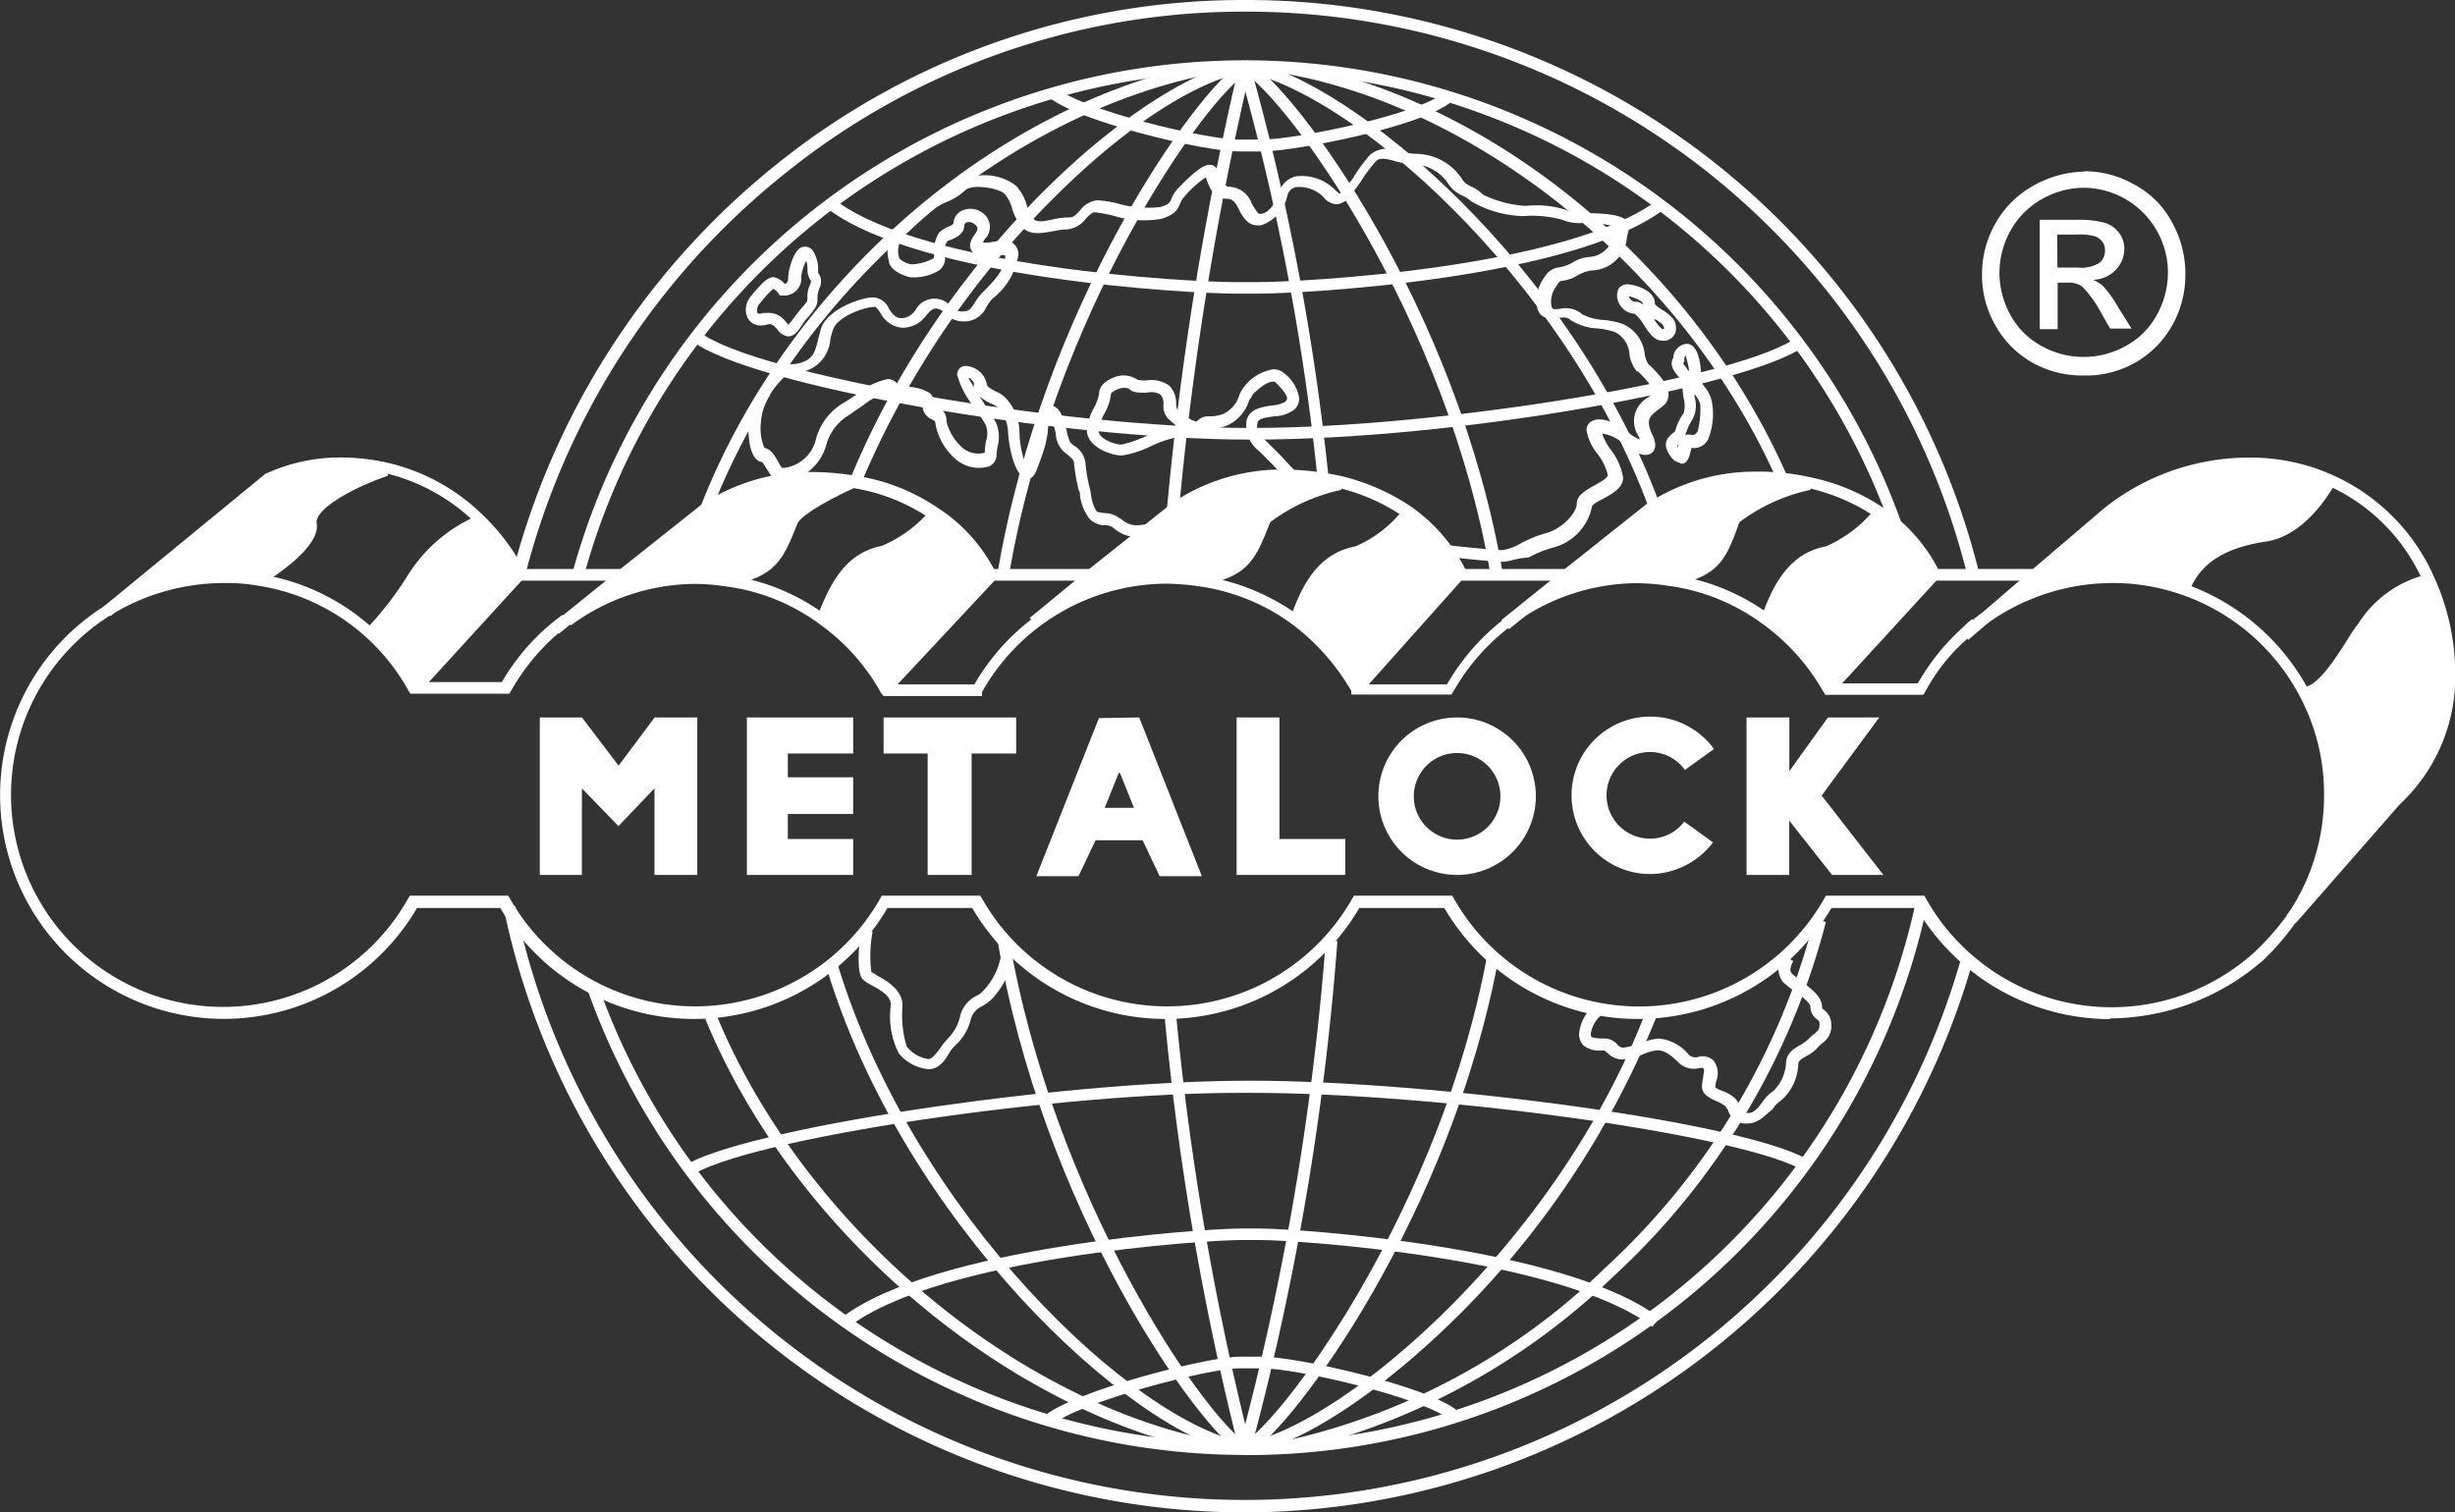 <svg xmlns="http://www.w3.org/2000/svg" viewBox="0 0 196.1 120.83"><rect x="0" y="0" width="196.1" height="120.83" fill="#333333" stroke="none"/><defs><style>.a{isolation:isolate;}.b{fill:#fff;}</style></defs><g class="a"><g class="a"><path class="b" d="M139.56,89.76a1.47,1.47,0,0,1-1.51-1,1.21,1.21,0,0,0-.24-.39,2.93,2.93,0,0,0-.69-.39c-.53-.24-1.17-.54-1.17-1.17a3.57,3.57,0,0,1,.1-.73c0-.29.15-.64,0-.73s-.25,0-.39,0a1.75,1.75,0,0,1-1.56-.44c-.73-.73-1.22-1-1.71-1a4,4,0,0,0-1.22.35,5.58,5.58,0,0,1-1.61.39,1.74,1.74,0,0,1-1.12-.49c-.21-.2-.3-.24-.4-.24H128a2.08,2.08,0,0,1-1.51-.39,1.28,1.28,0,0,1-.35-1,3.4,3.4,0,0,1,1.17-2.19l.64.73a2.38,2.38,0,0,0-.88,1.51c0,.1,0,.24.1.29s.53.1.83.1h.2a1.32,1.32,0,0,1,1,.49.63.63,0,0,0,.49.24,6.74,6.74,0,0,0,1.32-.34,5,5,0,0,1,1.51-.39,3.57,3.57,0,0,1,2.39,1.31.82.82,0,0,0,.78.15,1.25,1.25,0,0,1,1.17.29,1.62,1.62,0,0,1,.24,1.61,2.54,2.54,0,0,0-.09.54,2.1,2.1,0,0,0,.58.29,2.89,2.89,0,0,1,1,.59,2.56,2.56,0,0,1,.44.68c.14.39.2.49.63.49s.73-.35,1.12-.88a3.07,3.07,0,0,1,.88-.88,3.43,3.43,0,0,0,1-2.15c0-.87.63-1.22,1.12-1.51a3.55,3.55,0,0,0,.68-.49,3.31,3.31,0,0,1,.44-.39c.39-.34.44-.39.44-.83,0-.2-.05-.24-.25-.39a1.25,1.25,0,0,1-.48-1c0-.25-.83-.93-1.27-1.22s-.64-.49-.88-.68a1.71,1.71,0,0,1,0-2.2l.78.49-.39-.25.39.25s-.44.73-.09,1c.2.2.48.39.78.64.78.58,1.61,1.22,1.61,2,0,.15.05.15.2.29a1.44,1.44,0,0,1,.54,1.12,1.65,1.65,0,0,1-.73,1.51,3,3,0,0,0-.4.39,3.21,3.21,0,0,1-.87.64c-.49.29-.64.39-.64.68a4,4,0,0,1-1.46,2.93,2,2,0,0,0-.59.63C141,89.07,140.49,89.76,139.56,89.76Z"></path><path class="b" d="M74.18,85.42a3.47,3.47,0,0,1-2.39-1.27,6.52,6.52,0,0,1-.63-3.86c0-.68-.68-1.12-1.51-1.56a3,3,0,0,1-.73-.49c-.49-.48-.35-2.43-.15-3.95l.93.15a10.54,10.54,0,0,0-.1,3.22c.05,0,.29.15.49.29.78.44,2,1.13,2,2.39a8.6,8.6,0,0,0,.34,3.27,2.7,2.7,0,0,0,1.71,1c.34,0,.68-.49,1-.93.17-.24.35-.46.54-.68a3.61,3.61,0,0,0,1-1.76A2.44,2.44,0,0,1,78,79.56a1.61,1.61,0,0,0,.48-.34,5.46,5.46,0,0,0,1.56-3.76H81a6.53,6.53,0,0,1-1.85,4.44,7.63,7.63,0,0,1-.68.48,1.6,1.6,0,0,0-.93,1.08,4.18,4.18,0,0,1-1.32,2.14,3.62,3.62,0,0,0-.44.59C75.51,84.68,75,85.42,74.18,85.42Z"></path><path class="b" d="M102.88,38.44l-1.17-1.27-1.12-1.12a2.59,2.59,0,0,1-1-2.54c.29-.88,1.27-1,2-1.12a2.38,2.38,0,0,0,1.07-.29.61.61,0,0,0,.15-.24c0-.21-.15-.54-.88-1.27a.26.26,0,0,0-.24-.1c-.15,0-.64.05-1.61,1a2.67,2.67,0,0,1-.3.49A3.21,3.21,0,0,1,98,34a3.78,3.78,0,0,1-1.41.25c-.24,0-.24,0-.39.14-1,1-2.82-.92-2.88-.92a1.54,1.54,0,0,1-.39-1.12,1.08,1.08,0,0,0-.24-.83,1.44,1.44,0,0,0-1.07-.15c-.54,0-1.13.05-1.47-.34a1.33,1.33,0,0,0-.92.09c-.35.15-.49.3-.49.35a3.89,3.89,0,0,1-.49,1.51,3.83,3.83,0,0,0-.49,1.46c0,.59,1.22,1.08,1.82,1.08a9.84,9.84,0,0,0,2-.69A9.39,9.39,0,0,1,94,34v.93a9.68,9.68,0,0,0-2.1.73,7.75,7.75,0,0,1-2.29.73c-.93,0-2.79-.73-2.79-2a4.47,4.47,0,0,1,.59-1.85,3.73,3.73,0,0,0,.39-1.12c0-.49.39-.93,1.07-1.22a2,2,0,0,1,2,.14,2.64,2.64,0,0,0,.74.05,2.44,2.44,0,0,1,1.81.44,2,2,0,0,1,.53,1.41.84.84,0,0,0,.1.49c.59.58,1.37,1,1.56.93a1.21,1.21,0,0,1,1-.4,2.88,2.88,0,0,0,1.12-.2A2.43,2.43,0,0,0,99,31.55a2.84,2.84,0,0,1,.44-.73,3.68,3.68,0,0,1,2.3-1.32h0a1.37,1.37,0,0,1,.92.39,3.07,3.07,0,0,1,1.12,1.95,1.18,1.18,0,0,1-.39.88,2.8,2.8,0,0,1-1.61.54c-.58.09-1.22.14-1.32.48-.2.64.25,1.08.74,1.56l1.17,1.17,1.17,1.27Z"></path><path class="b" d="M77.36,30.2c.1.2.3.48.44.78a1,1,0,0,1,0-.35c0-.08-.09-.16-.14-.24a.91.91,0,0,0-.24-.2ZM120,44.88c-.93,0-4.24-.39-4.39-.39l.1-.93s3.42.39,4.29.39a3.94,3.94,0,0,0,1.46-.53,9.58,9.58,0,0,1,2.05-.83c1.37-.39,2.44-1.66,2.44-2.35s.73-1.07,1.41-1.46c.44-.24,1.07-.59,1.07-.83a4.56,4.56,0,0,0-.88-1.76,4,4,0,0,1-.82-1.81.78.78,0,0,1,.53-.78c.78-.34,2.15.34,2.73.88a3,3,0,0,0,1,.63,2.07,2.07,0,0,0-.15-.34,2.15,2.15,0,0,1,.78-3,3.17,3.17,0,0,0,.39-.34c.05-.05.05-.05.05-.1,0-.44-.83-1.27-1.22-1.66l-.1,0a2.88,2.88,0,0,1-.58-1.31A2.12,2.12,0,0,0,129,26.53a6.43,6.43,0,0,0-1.37-.29,4.34,4.34,0,0,1-2.19-.68c-.25-.25-.54-.21-1-.15s-1.32.15-1.61-.68a3.11,3.11,0,0,1,.54-2.59,1.56,1.56,0,0,1,1.17-.78,3.29,3.29,0,0,0,1-.34,3.06,3.06,0,0,1,1.37-.49,2.07,2.07,0,0,0,1.85-1.32,3.88,3.88,0,0,1,.2-1.12,8.76,8.76,0,0,0-2.44-.29,3.38,3.38,0,0,1-1.75-.25,9.08,9.08,0,0,0-3-.29h-.29a8.72,8.72,0,0,1-3.95-1.17,3.61,3.61,0,0,0-.74-.48,2.42,2.42,0,0,1-1.07-.88,3.48,3.48,0,0,0-2.88-1.61,6.84,6.84,0,0,1-1.41-.25c-.73-.2-1.22-.29-1.51,0a11.4,11.4,0,0,0-1.12,1.47,9.83,9.83,0,0,1-.73,1,.82.82,0,0,0-.2.25,1.55,1.55,0,0,1-1,.73,1.37,1.37,0,0,1-1.12-.54,2.73,2.73,0,0,0-2.24-.83.9.9,0,0,0-.69.73,3.21,3.21,0,0,1-2,2.29,1.31,1.31,0,0,1-1.26-.34,3.48,3.48,0,0,1-.59-.88c-.29-.58-.49-.87-1-.87-1,0-1.37-.93-1.57-1.47a1.7,1.7,0,0,0-.09-.24,8.41,8.41,0,0,0-1.76,1.61,1.72,1.72,0,0,0-.29.49c-.2.48-.39.87-1.51,1.22a8.44,8.44,0,0,1-3.9-.28,12.69,12.69,0,0,0-1.37-.25c-.24,0-.44.2-.73.49a2.12,2.12,0,0,1-1.56.88c-.36,0-.72.08-1.07.14-.83.15-1.82.35-2.44-.29a3.8,3.8,0,0,1-.83-1.51,3,3,0,0,0-.59-1.17c-.49-.49-2.63-.83-3.17-.29a4.75,4.75,0,0,1-1.46.92,5.16,5.16,0,0,0-1.12.64s-1.17,1-2.1,1.9a1.76,1.76,0,0,0-.59,1.91v.05a1.75,1.75,0,0,0,1,.49,3.87,3.87,0,0,0,1.66-.44c.09,0,.14,0,.14-.49A2.67,2.67,0,0,1,75,18.6a2.35,2.35,0,0,1,.64-.44c.39-.15.53-.24.53-.39a1.16,1.16,0,0,1,.83-1,1.61,1.61,0,0,1,1.61.34,1.41,1.41,0,0,1,.46,1,1.44,1.44,0,0,1-.41,1,1.38,1.38,0,0,0-.14.24c.14.1.63,0,.92-.05.59-.1,1.17-.2,1.56.2a1.1,1.1,0,0,1,.35.83,5.47,5.47,0,0,1-2.05,3.51,3.6,3.6,0,0,0-.54.74A1.89,1.89,0,0,1,77,25.68,2.14,2.14,0,0,1,75.41,25a.85.85,0,0,0-.68-.35c-.25,0-.44.2-.74.54a2.37,2.37,0,0,1-1.85,1A2.15,2.15,0,0,1,70.33,25c-.24-.34-.34-.48-.49-.48-.78,0-3,.78-3.31,1.85a5.64,5.64,0,0,0-.21.78,2.87,2.87,0,0,1-1.41,2.24,3.57,3.57,0,0,1-1.95.44,8.53,8.53,0,0,0-1.46,1.66l0,.1a4.56,4.56,0,0,0-.73,2.29,3.86,3.86,0,0,0,.29,1.9c.59.15.83.64,1.08,1.08s.29.53.43.53a3,3,0,0,0,2.59-2.24,4.76,4.76,0,0,1,2.29-3c.25-.15.59-.39,1-.64a5.52,5.52,0,0,1,2.44-1.22.92.92,0,0,1,.92.64H72a3.55,3.55,0,0,1,2.29.49,1,1,0,0,1,.29.73c0,.14.05.2.29.34a1.19,1.19,0,0,1,.73,1.17A4.09,4.09,0,0,0,77,35.87a2,2,0,0,0,1.66.3,5.15,5.15,0,0,1,.09-.88,2,2,0,0,0,0-1.32c-.15-.29-.49-.78-.83-1.32a7,7,0,0,1-1.47-2.73.81.81,0,0,1,.24-.53.64.64,0,0,1,.49-.15,1.81,1.81,0,0,1,1.66,1.51c0,.15.44.39.73.54a2.12,2.12,0,0,1,.78.53,4.05,4.05,0,0,1,1.08,2.59A8.17,8.17,0,0,0,81.88,37c.2-.54.49-1.47.64-1.91,0-.24.09-.53.14-.82.1-.83.25-1.86,1.22-1.86.79,0,1.08,1,1.32,2a4.36,4.36,0,0,0,.29.93,1.93,1.93,0,0,0,.35.29,1.9,1.9,0,0,1,.87,1.41,11.72,11.72,0,0,0,.35,2,4.84,4.84,0,0,1,.09.49,3.23,3.23,0,0,0,.44,1.32c.1.09.34.09.59.14a2.11,2.11,0,0,1,1,.25,4.11,4.11,0,0,0,.39.24,2,2,0,0,0,1.13.49,4.26,4.26,0,0,0,2.34-.73l.58.73a5,5,0,0,1-2.92.93,2.8,2.8,0,0,1-1.66-.64,1.37,1.37,0,0,0-.29-.2,1.27,1.27,0,0,0-.64-.1A1.73,1.73,0,0,1,87,41.42a4,4,0,0,1-.73-1.81c0-.15,0-.29-.1-.44A14.67,14.67,0,0,1,85.79,37c0-.25-.2-.39-.53-.69a2.09,2.09,0,0,1-.93-1.7,6.42,6.42,0,0,0-.39-1.22,2.58,2.58,0,0,0-.24,1c0,.29-.1.63-.15.93s-.29,1-.49,1.56c-.34.92-.53,1.46-1.07,1.36-1.17-.34-1.47-3.36-1.47-3.75a3.07,3.07,0,0,0-.78-1.91,2.11,2.11,0,0,0-.58-.34,3.72,3.72,0,0,1-.93-.58c.15.24.34.48.44.68a11.45,11.45,0,0,1,.88,1.41,2.89,2.89,0,0,1,.14,1.9,4.55,4.55,0,0,0-.09.73,1,1,0,0,1-.59.88,2.84,2.84,0,0,1-2.63-.54,4.87,4.87,0,0,1-1.66-2.87c0-.15,0-.2-.29-.35a1.2,1.2,0,0,1-.74-1.17s0,0,0-.09C73.4,32,72.48,32,72,32h-.25c-.73,0-.88-.44-.92-.63h-.05a6.1,6.1,0,0,0-1.91,1.07c-.39.25-.73.49-1,.69A4,4,0,0,0,66,35.55a4,4,0,0,1-3.47,2.93c-.73,0-1-.59-1.27-1s-.34-.59-.48-.59-1-.24-1-2.78a5.18,5.18,0,0,1,.83-2.73l0-.1a12.09,12.09,0,0,1,1.81-2.1l.2-.2.25.1a2.64,2.64,0,0,0,1.56-.29c.53-.3.68-.69.92-1.66.05-.25.15-.54.21-.83.48-1.56,3.17-2.54,4.19-2.54a1.46,1.46,0,0,1,1.27.93c.29.43.53.73,1,.73a1.38,1.38,0,0,0,1.13-.69,1.72,1.72,0,0,1,2.78-.29,1.11,1.11,0,0,0,.92.44c.59,0,.69-.2,1-.68a4.49,4.49,0,0,1,.68-.88c.78-.78,1.76-1.76,1.76-2.82V20.4a2.27,2.27,0,0,0-.78.05,2,2,0,0,1-1.76-.25c-.54-.53-.1-1.17.1-1.46s.39-.54,0-.83a.72.72,0,0,0-.63-.15.36.36,0,0,0-.2.25c0,.73-.73,1-1.12,1.17-.1,0-.25.09-.25.14a1.26,1.26,0,0,0-.2,1A1.2,1.2,0,0,1,75,21.61a3.91,3.91,0,0,1-2.29.54C72,22,71.07,21.52,71,20.88v-.05a2.68,2.68,0,0,1,.83-2.78c1-1,2.15-1.95,2.19-2a5.17,5.17,0,0,1,1.37-.78,4.44,4.44,0,0,0,1.22-.73,4.14,4.14,0,0,1,4.54.29A3.86,3.86,0,0,1,82,16.34a2.86,2.86,0,0,0,.58,1.17c.3.3.93.15,1.61,0a5.59,5.59,0,0,1,1.23-.14c.34,0,.53-.2.87-.59A2,2,0,0,1,87.65,16a9,9,0,0,1,1.56.24,8.84,8.84,0,0,0,3.47.3c.73-.21.78-.39.88-.64a2.42,2.42,0,0,1,.48-.78c1.82-1.95,2.39-1.95,2.59-1.95.53,0,.68.49.88.92.24.59.39.83.68.83A2,2,0,0,1,100,16.29a8,8,0,0,0,.44.68.36.36,0,0,0,.39.1c.44-.1,1-.64,1.32-1.66a1.87,1.87,0,0,1,1.36-1.32,3.73,3.73,0,0,1,3.13,1.08c.29.29.39.29.39.29s.24-.25.34-.34a1.93,1.93,0,0,1,.29-.35,4.45,4.45,0,0,0,.59-.83,13.36,13.36,0,0,1,1.22-1.61,2.34,2.34,0,0,1,2.39-.24,5.46,5.46,0,0,0,1.22.2,4.44,4.44,0,0,1,3.76,2.1,1.42,1.42,0,0,0,.64.49,3.47,3.47,0,0,1,1,.68,8.83,8.83,0,0,0,3.27.88H122a7.67,7.67,0,0,1,3.52.48c.14,0,.78,0,1.22.1,1.27.05,2.68.05,3.31.68l.21.21-.1.29a4.78,4.78,0,0,0-.25,1.12,2.93,2.93,0,0,1-2.81,2.29,3.35,3.35,0,0,0-1,.34,3.06,3.06,0,0,1-1.36.49s-.21,0-.4.39a2.09,2.09,0,0,0-.39,1.76c0,.09,0,.14.64.09a2,2,0,0,1,1.81.44,4.18,4.18,0,0,0,1.66.44,6.33,6.33,0,0,1,1.61.34,3,3,0,0,1,1.71,2.39,2,2,0,0,0,.34.88l.05,0c.63.64,1.51,1.51,1.51,2.34a1.16,1.16,0,0,1-.29.78,4.51,4.51,0,0,1-.54.44c-.63.49-1,.78-.53,1.86.15.29.58,1.17,0,1.61-.73.53-2.05-.54-2.34-.83a3.08,3.08,0,0,0-1.61-.73,4.87,4.87,0,0,0,.68,1.27,5,5,0,0,1,1,2.24c0,.83-.83,1.27-1.61,1.71-.29.14-.88.44-.88.63A4.24,4.24,0,0,1,124,43.76a9.26,9.26,0,0,0-1.9.78C121.17,44.58,120.58,44.88,120,44.88Z"></path><path class="b" d="M130.1,23.65a.48.48,0,0,0,.14.25.45.45,0,0,0,.39.2.81.81,0,0,1,.59.24v-.09c0-.15-.49-.44-1.12-.59Zm2,1.82a3.39,3.39,0,0,0,.68.83.3.3,0,0,0,.15-.05.73.73,0,0,0-.15-.35,5.3,5.3,0,0,0-.54-.39.18.18,0,0,1-.14,0Zm.68,1.75c-.64,0-1.07-.63-1.51-1.32a3.21,3.21,0,0,0-.69-.83h0a1.5,1.5,0,0,1-1.27-.87,1.27,1.27,0,0,1,0-1.17.9.9,0,0,1,.88-.3h0c.93.15,2,.64,2,1.52,0,.14.29.29.54.48a3.83,3.83,0,0,1,.73.54,1.25,1.25,0,0,1,.34,1.37A1,1,0,0,1,132.78,27.22Z"></path><path class="b" d="M134.63,28.39a.58.58,0,0,0-.09.34v.15l-.1.15.29.39a.91.91,0,0,0,.2.24,6.9,6.9,0,0,0-.3-1.27Zm.73,3c0,.09,0,.2,0,.34a2.31,2.31,0,0,1-.24,1.9,3.31,3.31,0,0,0-.39.83.63.63,0,0,0-.1.29,1.23,1.23,0,0,1,.54,0c.14,0,.24,0,.44-.29a7.34,7.34,0,0,0,.2-2.19,2.57,2.57,0,0,0-.49-.83Zm-1.17,4-.2.21a1.46,1.46,0,0,0,0,.2,3.39,3.39,0,0,1,.15-.41Zm0,1.57a1,1,0,0,1-.73-.49c-.83-1.08-.14-1.61.15-1.85,0-.05.1-.05.15-.1a1.82,1.82,0,0,0,.14-.39,4.29,4.29,0,0,1,.59-1.12,2.22,2.22,0,0,0,0-1.17,7,7,0,0,1-.1-1A1.36,1.36,0,0,0,134,30c-.29-.34-.68-.88-.34-1.41a1.16,1.16,0,0,1,1.07-1.12c1,0,1.17,1.85,1.17,3a1.5,1.5,0,0,0,.3.48,2.66,2.66,0,0,1,.58,1.41,5.29,5.29,0,0,1-.34,2.73,1.25,1.25,0,0,1-1.32.69,3.37,3.37,0,0,0-.09.34c-.1.39-.21.83-.64.93a.29.29,0,0,0-.2,0Z"></path><path class="b" d="M61.46,25a1.67,1.67,0,0,1,1.32.73c.1.09.15.2.2.2a5.75,5.75,0,0,0,.44-.54c.15-.2.29-.39.49-.63.58-.68.58-.68.58-.88v-.25a2.27,2.27,0,0,1,.21-.88,1.4,1.4,0,0,0,.09-.29,1.57,1.57,0,0,1-.29-1,2.3,2.3,0,0,0-.1-.63A3.8,3.8,0,0,0,64,22.1a1.34,1.34,0,0,1-.38,1.1,1.37,1.37,0,0,1-1.08.41H62.3l-.14-.2a1.26,1.26,0,0,0-.39-.34,7.57,7.57,0,0,0-.83.87l-.25.3a.81.81,0,0,0-.2.73.18.18,0,0,0,.2.09A.82.82,0,0,0,61,25c.13,0,.28,0,.42,0ZM63,26.88a1.23,1.23,0,0,1-.93-.59c-.39-.44-.54-.44-.88-.34a1.6,1.6,0,0,1-.49.05,1.14,1.14,0,0,1-1-.64,1.61,1.61,0,0,1,.29-1.7l.24-.3c.64-.73,1.08-1.22,1.56-1.22h0a1.49,1.49,0,0,1,.88.54c.2-.05.29-.15.29-.54s.35-2.09,1.08-2.39a.8.8,0,0,1,.83.2,2.68,2.68,0,0,1,.48,1.41c0,.15,0,.4,0,.44a1.13,1.13,0,0,1,.1,1.22,3,3,0,0,0-.15.59v.2c0,.59-.1.73-.78,1.56a2.33,2.33,0,0,0-.44.59c-.34.49-.63.92-1.17.92Z"></path><path class="b" d="M84,113.85l-.58-.73c2.43-2,13-4.73,15.56-4.73h1.9c2.54,0,13.12,2.29,15.56,4.34l-.59.73c-2.14-1.81-12.28-4.14-15-4.14h-1.9C96.54,109.32,86.24,112,84,113.85Z"></path><path class="b" d="M132,106c-7.32-5.56-28.53-6.93-31.27-6.93H99.07c-2.78,0-23.95,1.37-31.27,6.93l-.58-.73c7.51-5.71,29-7.12,31.85-7.12h1.61c2.78,0,24.34,1.41,31.85,7.12Z"></path><path class="b" d="M55.07,94l-.53-.79c4.53-3,29.9-6.87,45.22-6.87h.14c14.44,0,40.1,3.36,44.83,6.49l-.53.78c-4.34-2.82-28.78-6.3-44.35-6.3h-.14C84.58,87.22,59.46,91,55.07,94Z"></path><path class="b" d="M100.83,12.1h-1.9c-2.82,0-12.78-2.39-15.17-4.34L84.34,7c2.15,1.82,12,4.15,14.59,4.15h1.9c2.54,0,12.44-1.95,14.59-3.8l.58.73C113.51,10.19,103.22,12.1,100.83,12.1Z"></path><path class="b" d="M100.43,23.46H98.77c-3.86,0-25.08-1.17-32.59-6.73l.54-.73c7.27,5.42,28.19,6.54,32,6.54h1.66c3.8,0,24.73-1.12,32-6.54l.53.73C125.51,22.29,104.29,23.46,100.43,23.46Z"></path><path class="b" d="M100,35.12H99.8c-15.36,0-39.9-4.34-44.48-7.85l.58-.73c4.34,3.36,29,7.65,43.9,7.65H100c15.22,0,39.22-4,43.56-7.27l.59.73C139.9,30.78,116.93,35.12,100,35.12Z"></path><path class="b" d="M99.46,120.83A60.52,60.52,0,0,1,40.24,72.59l.93-.2a59.48,59.48,0,0,0,115.46,4.24l.93.25A60.59,60.59,0,0,1,99.46,120.83Z"></path><path class="b" d="M157.12,45.85A59.34,59.34,0,0,0,99.46.93,58.34,58.34,0,0,0,62.83,13.76,60.14,60.14,0,0,0,42,45.76l-1-.25A61.55,61.55,0,0,1,62.19,13,59.48,59.48,0,0,1,99.46,0a60.31,60.31,0,0,1,58.59,45.61Z"></path><path class="b" d="M99.46,116.24A55.72,55.72,0,0,1,46.83,78.79l.87-.3A54.8,54.8,0,0,0,153,72.2l.92.2a55.56,55.56,0,0,1-54.48,43.85Z"></path><path class="b" d="M46.63,46.05l-.92-.24A55.7,55.7,0,0,1,152,42.1l-.88.29A54.74,54.74,0,0,0,46.63,46.05Z"></path><path class="b" d="M105.27,38.49a192.34,192.34,0,0,0-6.3-33l.88-.29a195.38,195.38,0,0,1,6.3,33.23Z"></path><path class="b" d="M99.9,115.9l-.93-.24a221.25,221.25,0,0,0,6.93-40.48l.93,0a219.84,219.84,0,0,1-6.93,40.68Z"></path><path class="b" d="M119.07,46C115.65,25.51,102.83,7.81,99.22,5.71l.49-.83c3.85,2.24,16.78,19.85,20.34,41Z"></path><path class="b" d="M99.71,116.2l-.49-.83c3.46-2.05,16-19.22,19.61-39.27l.93.14C116,96.93,103.36,114.05,99.71,116.2Z"></path><path class="b" d="M131.71,40.58c-6.88-18.63-24-33.31-32.3-34.82l.15-.93c8.49,1.56,26,16.49,33,35.41Z"></path><path class="b" d="M99.51,116.24l-.14-.92c8-1.47,25-16,32.09-34.49l.88.34A71.24,71.24,0,0,1,116.59,105C110.44,111.12,104,115.41,99.51,116.24Z"></path><path class="b" d="M142,38.49c-7.17-16.34-23.42-29.81-39.47-32.63l.14-.92c16.64,3,32.74,16.29,40.15,33.23Z"></path><path class="b" d="M102.1,116.19l-.15-.92a53.08,53.08,0,0,0,26.29-14,57.2,57.2,0,0,0,16.69-27.86l.92.25a58.34,58.34,0,0,1-17,28.34A54.88,54.88,0,0,1,102.1,116.19Z"></path><path class="b" d="M94.15,40.68l-.93-.1A259.12,259.12,0,0,1,99,5.12l.93.24a257.38,257.38,0,0,0-5.75,35.32Z"></path><path class="b" d="M99,115.9a226,226,0,0,1-6-35l.92-.1a231,231,0,0,0,6,34.84Z"></path><path class="b" d="M80.58,46.05l-.92-.15c3.61-21.56,16-38.88,19.61-41l.49.83C96.29,7.71,84.09,25.12,80.58,46.05Z"></path><path class="b" d="M99.22,116.2c-3.61-2.15-16-19.66-19.56-41.22l.92-.15c3.52,20.93,15.71,38.54,19.08,40.54Z"></path><path class="b" d="M68.78,38.63l-.88-.34c7.61-18.53,23.46-32,31.47-33.46l.14.92c-4.1.73-10,4.64-15.66,10.39A71,71,0,0,0,68.78,38.63Z"></path><path class="b" d="M99.37,116.24c-9.22-1.7-27.32-18.83-33.37-39l.88-.29c6,19.9,23.66,36.73,32.68,38.34Z"></path><path class="b" d="M56.63,41.32,55.76,41C62.58,22.88,79.56,8.05,97.12,4.88l.15.92C80.05,8.93,63.32,23.51,56.63,41.32Z"></path><path class="b" d="M97.61,116.19c-16.88-3.07-34.24-17.66-41.27-34.78l.88-.34c6.93,16.83,24,31.22,40.58,34.2Z"></path><path class="b" d="M195.61,53.81a13.29,13.29,0,0,1-4.3,10.09L183,73.46a17.45,17.45,0,0,0,1-18.09c1.7-.1,3.46-3.52,4.68-5.27A8.51,8.51,0,0,1,194,46.34,18.15,18.15,0,0,1,195.61,53.81Z"></path><path class="b" d="M162.53,46l5.86-5a17.63,17.63,0,0,1,11.22-4,15.4,15.4,0,0,1,6.58,1.41c-.34.59-2.24,4-5.22,4.43-3.27.49-5.51,1.76-6.54,4.25v0a17.37,17.37,0,0,0-16.53,2.78Z"></path><path class="b" d="M154.44,46,146.14,55a17,17,0,0,0-5.07-5.6l.05,0c1-2.74,2.24-4.79,4.78-5.27A11.19,11.19,0,0,0,150.05,41a11.8,11.8,0,0,1,4.39,5Z"></path><path class="b" d="M144.68,38.63s-5.51,1.66-6,2.93c-1.17,3-1.66,4.1-5.17,4.73a19.9,19.9,0,0,0-2.44-.2,17.32,17.32,0,0,0-10.78,3.76l4.84-3.91,6.58-5.26a15.34,15.34,0,0,1,8.49-2.54A19.84,19.84,0,0,1,144.68,38.63Z"></path><path class="b" d="M116.68,46l-8.24,9a17.28,17.28,0,0,0-4.93-5.52l.1-.09c1-2.73,2.24-4.78,4.78-5.27a11.08,11.08,0,0,0,4.1-3.07A13,13,0,0,1,116.68,46Z"></path><path class="b" d="M87.32,46,94,40.64a15.29,15.29,0,0,1,8.49-2.54,20.55,20.55,0,0,1,4.63.53h0s-5.51,1.61-6,2.88c-1.17,3-1.65,4.1-5.21,4.73a24.13,24.13,0,0,0-2.54-.2A17.42,17.42,0,0,0,82.54,49.8l-.05,0Z"></path><path class="b" d="M79.17,46l-8.34,9.12h0a17.6,17.6,0,0,0-5.07-5.65l0-.05c1-2.73,2.25-4.78,4.79-5.27a11.09,11.09,0,0,0,4.19-3.17,13.39,13.39,0,0,1,4.43,5Z"></path><path class="b" d="M49.75,46l6.64-5.31a15.26,15.26,0,0,1,8.49-2.54,19.58,19.58,0,0,1,3.42.29c-1,.44-4.58,2-5,3.17-1.17,3-1.66,4.1-5.17,4.73a19.9,19.9,0,0,0-2.44-.2,17.33,17.33,0,0,0-10.34,3.42Z"></path><path class="b" d="M41.46,46,33.17,55h-.1a17.1,17.1,0,0,0-3.51-4.39,32,32,0,0,0,3.36-4.34,11.79,11.79,0,0,1,5.42-4.67A18.55,18.55,0,0,1,41.46,46Z"></path><path class="b" d="M27,37a16.75,16.75,0,0,1,3.86.44c-2.64.88-6.25,2.69-6,4.35s-4.25,4.48-4.25,4.48v.05a16.56,16.56,0,0,0-2.73-.2,17.33,17.33,0,0,0-9.36,2.74L21.46,38.24A13.36,13.36,0,0,1,27,37Z"></path><path class="b" d="M168.54,81.42a18,18,0,0,1-15.47-8.88h-6.78a17.91,17.91,0,0,1-30.92,0h-6.79a17.91,17.91,0,0,1-30.92,0H70.89a17.92,17.92,0,0,1-30.93,0H33.31A17.87,17.87,0,1,1,17.85,45.66a16.58,16.58,0,0,1,2.82.2,17.42,17.42,0,0,1,9.17,4.39,18.15,18.15,0,0,1,3.47,4.24h6.78a17.44,17.44,0,0,1,4.83-5.36l.59.73a17.18,17.18,0,0,0-4.68,5.32l-.15.24h-7.9l-.15-.24a16.64,16.64,0,0,0-12.09-8.4,14.17,14.17,0,0,0-2.68-.2,17.34,17.34,0,0,0-9.13,2.63A16.94,16.94,0,1,0,32.59,71.8l.15-.24h7.85l.15.24a17,17,0,0,0,29.56,0l.14-.24H78.3l.15.24a17,17,0,0,0,29.56,0l.14-.24H116l.14.24a17,17,0,0,0,29.57,0l.14-.24h7.86l.14.24A17,17,0,0,0,180.16,76a21.4,21.4,0,0,0,2.48-2.82,16.88,16.88,0,0,0,3-9.67,16.58,16.58,0,0,0-2-8,16.94,16.94,0,0,0-9.37-8,16.72,16.72,0,0,0-5.61-.93,17.16,17.16,0,0,0-10.49,3.66l-.58-.73a18,18,0,0,1,11.08-3.85,17.24,17.24,0,0,1,5.9,1,17.93,17.93,0,0,1,8.78,27.07,20.23,20.23,0,0,1-2.59,3,18.76,18.76,0,0,1-12.2,4.63Z"></path><path class="b" d="M78.44,55.61H70.58l-.2-.24a16.63,16.63,0,0,0-4.93-5.52,16.07,16.07,0,0,0-7.46-3,17.38,17.38,0,0,0-2.39-.2,16.88,16.88,0,0,0-10,3.31L45,49.26A18,18,0,0,1,55.6,45.75a23.2,23.2,0,0,1,2.49.2,17.06,17.06,0,0,1,7.85,3.17A17.74,17.74,0,0,1,71,54.68h6.83a17.79,17.79,0,0,1,4.39-5.07,18,18,0,0,1,11.08-3.86A22.6,22.6,0,0,1,95.9,46a17.43,17.43,0,0,1,7.9,3.22,17.66,17.66,0,0,1,5,5.46h6.78A17.91,17.91,0,0,1,131,45.71a20.91,20.91,0,0,1,2.49.21,17.06,17.06,0,0,1,7.85,3.17,18.16,18.16,0,0,1,5.07,5.51h6.78a17.65,17.65,0,0,1,3.37-4.26l.3-.29a6.39,6.39,0,0,1,.68-.59l.53.78c-.2.15-.39.35-.63.54a1.87,1.87,0,0,1-.34.29,15,15,0,0,0-3.32,4.2l-.15.24H145.8l-.15-.24a17.08,17.08,0,0,0-4.92-5.47,16.3,16.3,0,0,0-7.47-3,19.11,19.11,0,0,0-2.39-.21,16.86,16.86,0,0,0-10.49,3.66,17.14,17.14,0,0,0-4.29,5l-.15.24h-8v-.29a17.81,17.81,0,0,0-4.78-5.37,16.39,16.39,0,0,0-7.47-3,20.55,20.55,0,0,0-2.48-.2,17,17,0,0,0-14.78,8.68Z"></path><path class="b" d="M8.83,49.22l-.59-.73,13-10.67.05,0a14.15,14.15,0,0,1,5.8-1.27,16.91,16.91,0,0,1,3.95.44,16,16,0,0,1,7.61,4.24,17.15,17.15,0,0,1,3.27,4.39l.05.1v.08a.28.28,0,0,0-.1-.24l-.68.68A.41.41,0,0,1,41,45.9,16,16,0,0,0,38,41.8a15.47,15.47,0,0,0-7.22-4A16.38,16.38,0,0,0,27,37.31a12.87,12.87,0,0,0-5.36,1.17Z"></path><polygon class="b" points="33.51 55.32 33.46 55.27 32.68 54.88 32.83 54.68 41.22 45.46 41.51 45.46 41.51 46 41.8 46.24 33.51 55.31 33.51 55.32"></polygon><path class="b" d="M71,55.42l-.68-.69,0,0,8.14-8.78a11.88,11.88,0,0,0-4.19-4.54,15.39,15.39,0,0,0-6.24-2.44,19.51,19.51,0,0,0-3.32-.29,14.89,14.89,0,0,0-8.24,2.44L45.41,50h0l-.78.64L44,49.9l1.08-.83h0l4.35-3.51L56,40.34a15.68,15.68,0,0,1,8.78-2.63,21.68,21.68,0,0,1,3.51.29,15.84,15.84,0,0,1,6.64,2.59,13.13,13.13,0,0,1,4.64,5.22l.14.29Z"></path><path class="b" d="M108.73,55.37l-.78-.54.15-.2,8.05-8.83a13.05,13.05,0,0,0-4-4.49A15.59,15.59,0,0,0,107,39a19.84,19.84,0,0,0-4.54-.53,14.91,14.91,0,0,0-8.24,2.44l-6.63,5.26L82.83,50.1l-.58-.73L87,45.46l6.68-5.31a15.69,15.69,0,0,1,8.78-2.64,22.22,22.22,0,0,1,4.74.54,17.18,17.18,0,0,1,5.46,2.39,13.6,13.6,0,0,1,4.43,5.12l.15.29-.29.29-8.15,9.13Z"></path><path class="b" d="M146.39,55.42l-.68-.69.09-.09,8.1-8.88a12.15,12.15,0,0,0-4.14-4.49A15.89,15.89,0,0,0,144.49,39a17.61,17.61,0,0,0-4.34-.48A14.92,14.92,0,0,0,131.9,41l-6.54,5.36-4.83,3.91-.59-.74,4.84-3.9,6.68-5.31a15.69,15.69,0,0,1,8.78-2.64,18.75,18.75,0,0,1,4.54.49,16.15,16.15,0,0,1,5.56,2.34,13,13,0,0,1,4.58,5.17l.15.29-.29.3Z"></path><path class="b" d="M183.37,73.76l-.73-.64,8.29-9.56a13.05,13.05,0,0,0,4.19-9.8,17.74,17.74,0,0,0-1.56-7.28,15,15,0,0,0-14-9,17.37,17.37,0,0,0-10.92,3.86l-5.86,5-5.56,4.78-.59-.73,1-.83,4.58-3.95,5.86-5a18.53,18.53,0,0,1,11.51-4.05,16,16,0,0,1,14.88,9.61,18.67,18.67,0,0,1,1.66,7.65,13.93,13.93,0,0,1-4.43,10.44Z"></path><polygon class="b" points="162.59 46.39 154.24 46.39 154.24 45.46 162.54 45.46 162.59 46.39"></polygon><rect class="b" x="116.49" y="45.46" width="8.54" height="0.93"></rect><rect class="b" x="79.17" y="45.46" width="8.29" height="0.93"></rect><rect class="b" x="41.36" y="45.46" width="8.39" height="0.93"></rect><path class="b" d="M174.88,47.22l-.88-.34c1-2.49,3.27-4,6.88-4.54,2.68-.39,4.53-3.56,4.87-4.19l.1-.1a.31.31,0,0,0-.1.24h.94a.47.47,0,0,1-.15.35c-.59,1-2.54,4.19-5.56,4.63C177.71,43.76,175.76,45,174.88,47.22Z"></path><path class="b" d="M184.05,55.81H184v-.93h.05c1.07-.05,2.49-2.24,3.51-3.86a13.81,13.81,0,0,1,.83-1.22A9,9,0,0,1,194,45.86h.29v.92h-.24a8.2,8.2,0,0,0-4.88,3.56c-.24.34-.49.78-.78,1.22-1.32,1.95-2.73,4.15-4.34,4.25Z"></path><path class="b" d="M104,49.51l-.88-.29c.88-2.44,2.15-5,5.12-5.56a9.52,9.52,0,0,0,3.81-2.92,1.88,1.88,0,0,1,.34-.35l.44.83s0,0,0,.05l0,0a10.89,10.89,0,0,1-4.34,3.22C106.39,44.93,105.12,46.39,104,49.51Z"></path><path class="b" d="M95.85,46.78l-.14-.92c3.31-.59,3.7-1.47,4.87-4.44.54-1.4,5-2.78,6.35-3.16l.24.87a14.53,14.53,0,0,0-5.71,2.59C100.29,44.73,99.71,46.1,95.85,46.78Z"></path><path class="b" d="M66.19,49.51l-.87-.34c1-2.59,2.24-5,5.12-5.56a10.38,10.38,0,0,0,4-3l.09-.1.69.68-.1.1a10.78,10.78,0,0,1-4.43,3.32C68.29,45,67.17,46.83,66.19,49.51Z"></path><path class="b" d="M58.1,46.78H58v-.93h0c3.27-.58,3.66-1.56,4.78-4.43.34-.87,2.15-2,5.27-3.42.15,0,.2-.1.24-.1l.44.83-.29.15c-3.22,1.47-4.54,2.49-4.73,2.93-1.17,2.92-1.71,4.29-5.61,5Z"></path><path class="b" d="M141.61,49.5l-.88-.29c.88-2.44,2.15-5,5.12-5.56a10.21,10.21,0,0,0,3.86-2.93.59.59,0,0,1,.48-.29v.93a.47.47,0,0,0,.35-.15l0,.1a10.85,10.85,0,0,1-4.39,3.27C144,44.93,142.73,46.39,141.61,49.5Z"></path><path class="b" d="M133.46,46.78h-.14v-.92h0c3.27-.59,3.66-1.57,4.79-4.44.53-1.36,5-2.78,6.29-3.16l.24.87a14.48,14.48,0,0,0-5.7,2.59c-1.08,3-1.62,4.39-5.52,5.07Z"></path><path class="b" d="M20.92,46.68l-.48-.78c1.75-1.07,4.14-3,4-4-.39-2.53,5.61-4.63,6.29-4.83L31,38c-2.92,1-5.85,2.68-5.71,3.8C25.66,43.71,21.71,46.2,20.92,46.68Z"></path><path class="b" d="M29.8,51,29,50.59a.59.59,0,0,1,.25-.29l.2-.25a27.21,27.21,0,0,0,3.07-4,12.21,12.21,0,0,1,5.56-4.83.83.83,0,0,1,.34-.1v.93a.33.33,0,0,0,.25-.1l-.1,0a11.46,11.46,0,0,0-5.22,4.49,37.49,37.49,0,0,1-3.17,4.14l-.24.25a.49.49,0,0,1-.11.14Z"></path><polygon class="b" points="145.51 63.56 150.44 69.9 146.34 69.9 142.92 65.56 142.92 69.9 139.51 69.9 139.51 57.32 142.93 57.32 142.93 61.61 146.01 57.32 150.11 57.32 145.51 63.56"></polygon><path class="b" d="M136.88,59.86l-2.29,1.65A3.46,3.46,0,1,0,131.8,67a3.39,3.39,0,0,0,2.73-1.36l2.3,1.66a6.37,6.37,0,0,1-5,2.53,6.29,6.29,0,1,1,5.07-10Z"></path><path class="b" d="M119.85,63.61a3.46,3.46,0,1,0-3.46,3.47A3.46,3.46,0,0,0,119.85,63.61Zm-3.46-6.29a6.29,6.29,0,1,1-6.29,6.29,6.29,6.29,0,0,1,6.29-6.29Z"></path><polygon class="b" points="107.46 67.03 107.46 69.9 98.78 69.9 98.78 57.32 102.2 57.32 102.2 67.03 107.46 67.03"></polygon><path class="b" d="M90.58,64.54l-1.12-2.78h-.1l-1.12,2.78ZM91,57.32,96,70H92.63l-1.36-2.87H87.51L86.15,70H82.78l5-12.63Z"></path><polygon class="b" points="81.17 57.32 81.17 60.2 77.61 60.2 77.61 69.9 74.1 69.9 74.1 60.2 70.58 60.2 70.58 57.32 81.17 57.32"></polygon><polygon class="b" points="68.15 67.03 68.15 69.9 59.66 69.9 59.66 57.32 68.15 57.32 68.15 60.2 62.93 60.2 62.93 62.1 68.15 62.1 68.15 65.03 62.93 65.03 62.93 67.03 68.15 67.03"></polygon><polygon class="b" points="55.7 57.32 55.7 69.9 52.28 69.9 52.28 62.98 49.4 66 46.48 62.98 46.48 69.9 43.12 69.9 43.12 57.32 46.49 57.32 49.41 61.17 52.29 57.32 55.7 57.32"></polygon><path class="b" d="M164.34,21.38H166A2.74,2.74,0,0,0,167.7,21a1.22,1.22,0,0,0,.44-1,1.09,1.09,0,0,0-.2-.68,1.3,1.3,0,0,0-.59-.44,4.45,4.45,0,0,0-1.41-.14h-1.61Zm-1.41,4.92V17.56h3a8.07,8.07,0,0,1,2.24.25,2.26,2.26,0,0,1,1.12.83,2,2,0,0,1,.39,1.27,2.36,2.36,0,0,1-.68,1.65,2.56,2.56,0,0,1-1.81.79,5.37,5.37,0,0,1,.73.43,9.48,9.48,0,0,1,1.27,1.76l1.07,1.71h-1.71l-.78-1.37a9.16,9.16,0,0,0-1.46-2,1.86,1.86,0,0,0-1.12-.3h-.83V26.3ZM166.49,15a6.85,6.85,0,0,0-3.32.87,6.54,6.54,0,0,0-2.54,2.49,7.06,7.06,0,0,0-.92,3.42,7,7,0,0,0,.87,3.37,6.22,6.22,0,0,0,2.49,2.49,6.89,6.89,0,0,0,6.73,0,6.15,6.15,0,0,0,2.49-2.49,7,7,0,0,0,.88-3.37A6.78,6.78,0,0,0,166.49,15Zm0-1.32a8,8,0,0,1,4,1.07,7.27,7.27,0,0,1,3,3,8.39,8.39,0,0,1,1.07,4.1A8.2,8.2,0,0,1,173.51,26a7.89,7.89,0,0,1-3,3A8,8,0,0,1,166.44,30,8.2,8.2,0,0,1,162.39,29a7.83,7.83,0,0,1-3-3,8,8,0,0,1-1.07-4.05,8.18,8.18,0,0,1,1.07-4.1,7.89,7.89,0,0,1,3-3A8.64,8.64,0,0,1,166.49,13.71Z"></path></g></g></svg>